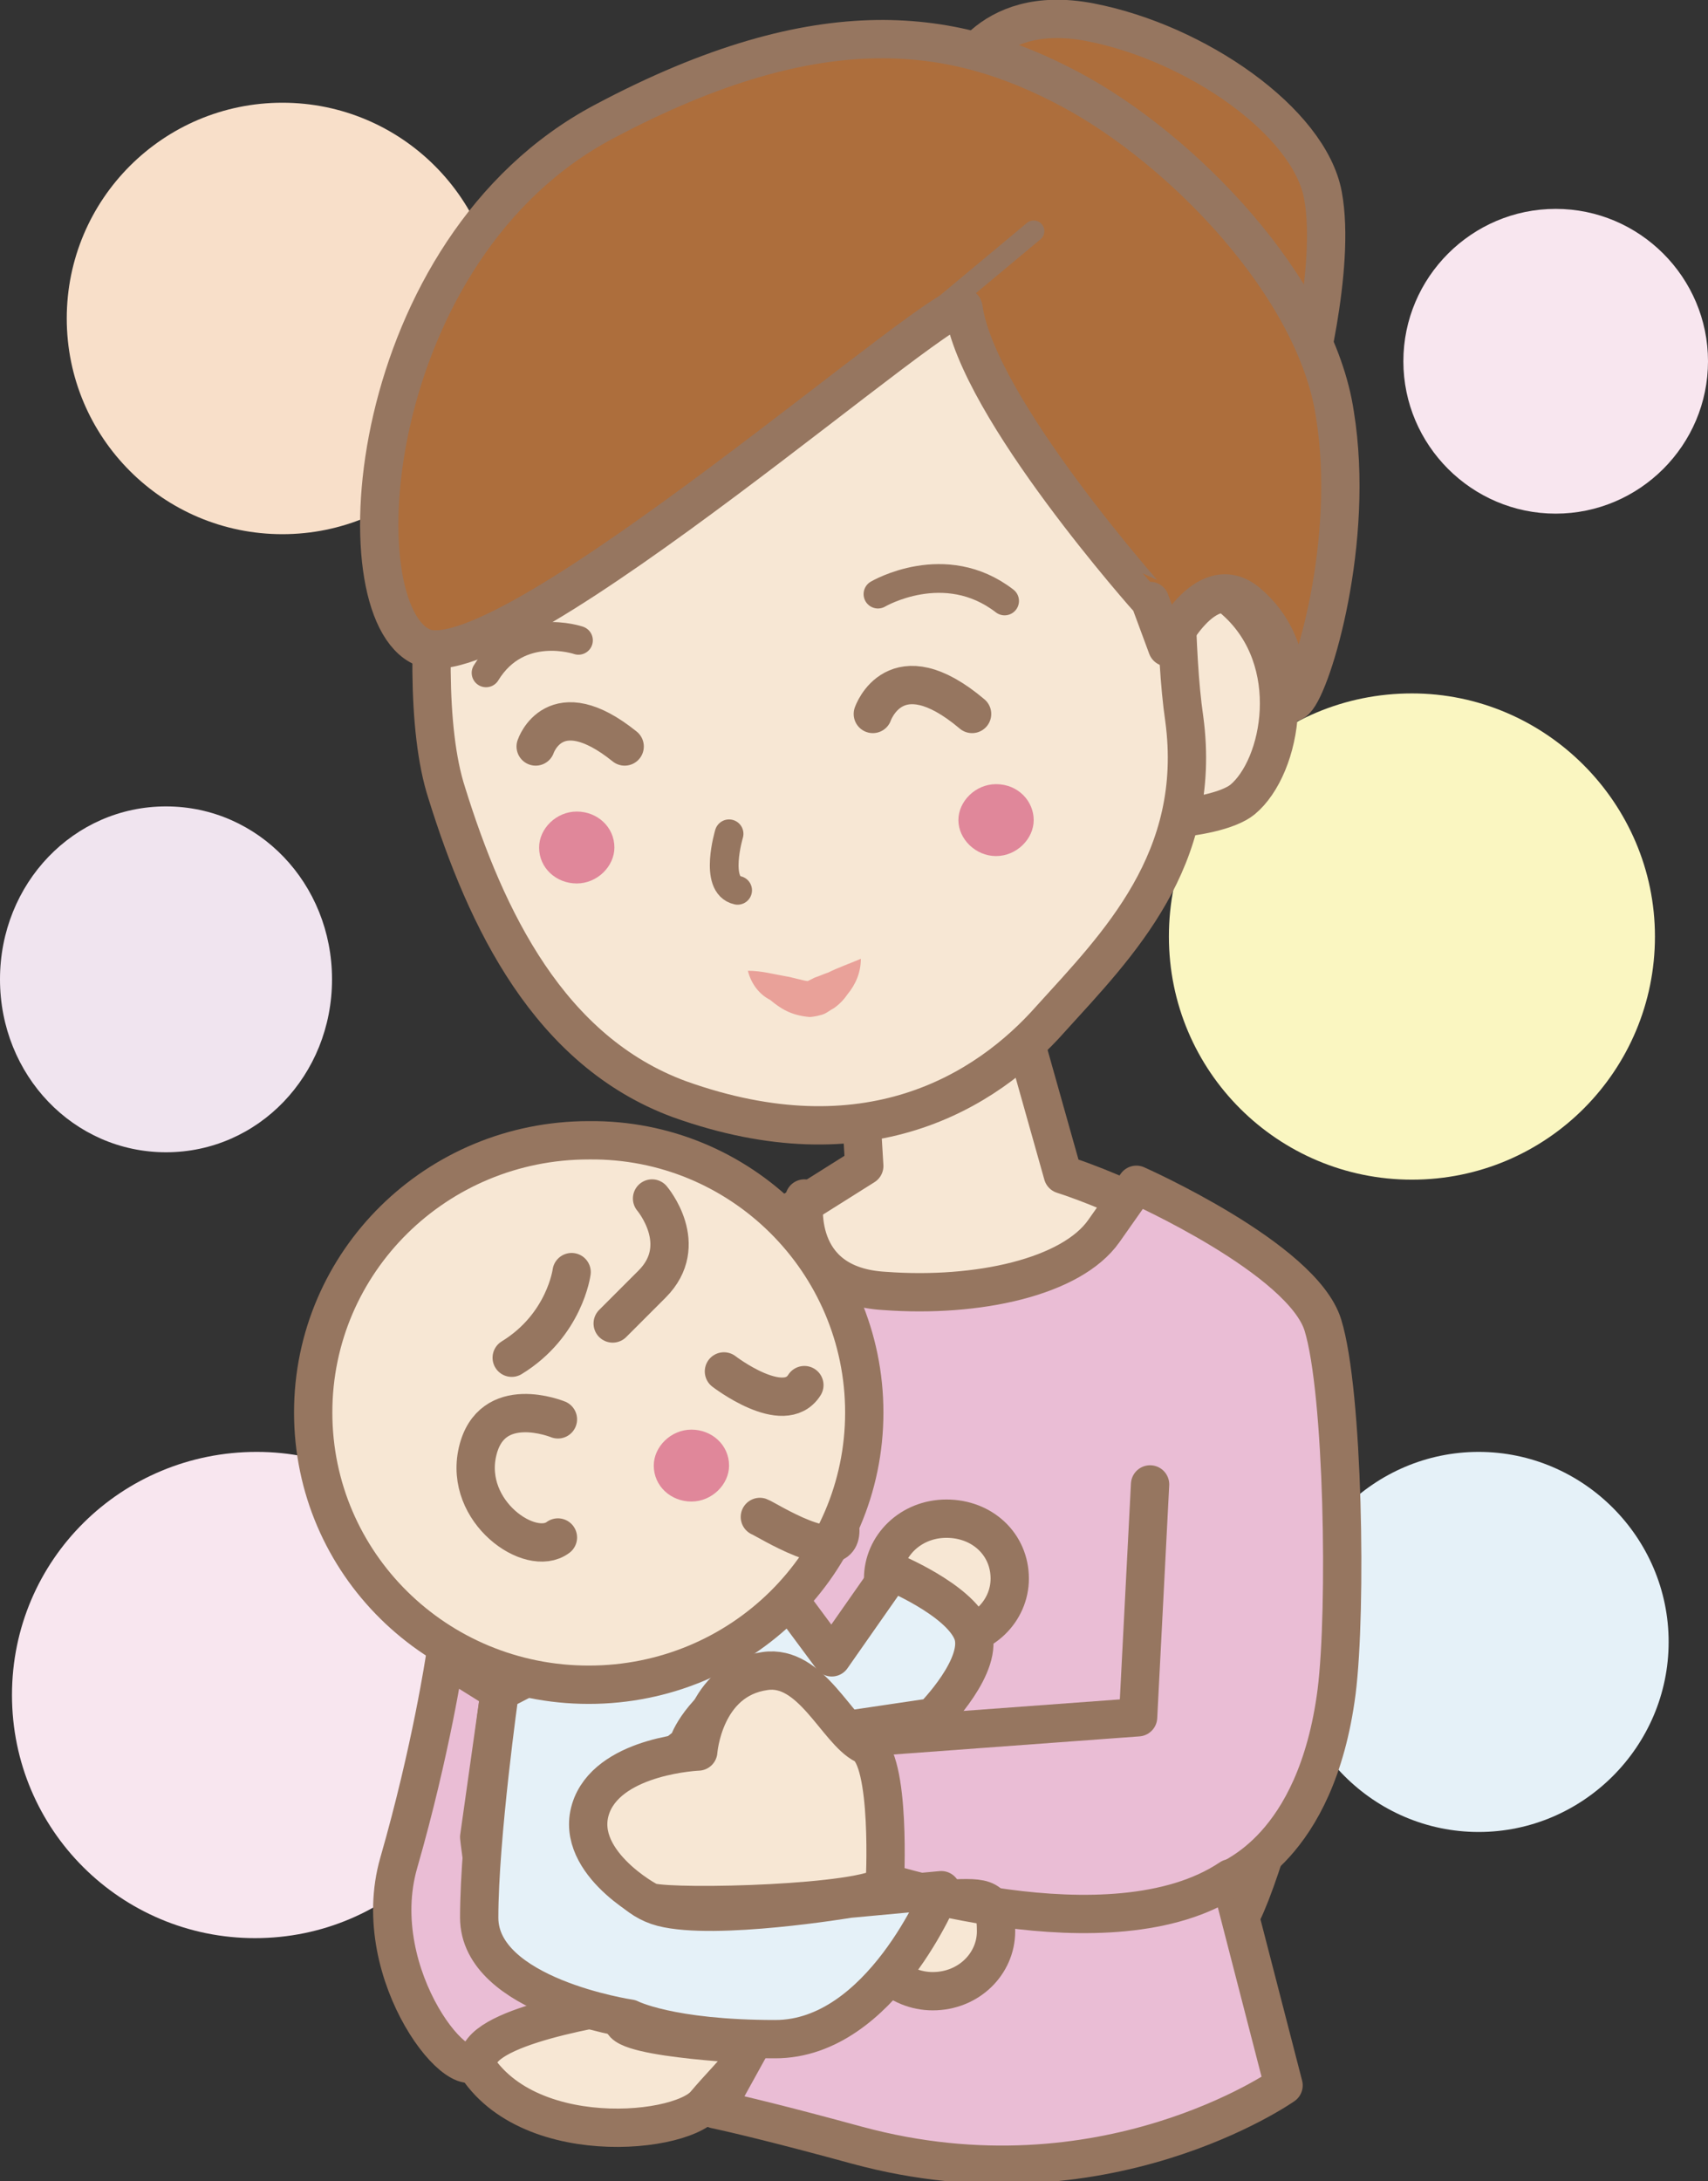 <svg xmlns="http://www.w3.org/2000/svg" xmlns:xlink="http://www.w3.org/1999/xlink" id="&#x30EC;&#x30A4;&#x30E4;&#x30FC;_1" x="0px" y="0px" width="99.8px" height="127.4px" viewBox="0 0 99.8 127.4" style="enable-background:new 0 0 99.8 127.4;" xml:space="preserve"><rect x="0" y="0" width="99.8" height="127.4" fill="#333333" stroke="none"/><style type="text/css">	.st0{fill:#E5F1F8;}	.st1{fill:#FAF6C1;}	.st2{fill:#F8E6EF;}	.st3{fill:#F8DFC9;}	.st4{fill:#F7E7D4;stroke:#967660;stroke-width:2.238;stroke-linecap:round;stroke-linejoin:round;stroke-miterlimit:10;}	.st5{fill:#EABDD5;stroke:#967660;stroke-width:2.238;stroke-linecap:round;stroke-linejoin:round;stroke-miterlimit:10;}	.st6{fill:#EABDD5;stroke:#967660;stroke-width:1.243;stroke-linecap:round;stroke-linejoin:round;stroke-miterlimit:10;}	.st7{fill:#E5F1F8;stroke:#967660;stroke-width:2.238;stroke-linecap:round;stroke-linejoin:round;stroke-miterlimit:10;}	.st8{fill:none;stroke:#967660;stroke-width:2.238;stroke-linecap:round;stroke-linejoin:round;stroke-miterlimit:10;}	.st9{fill:none;stroke:#967660;stroke-width:1.679;stroke-linecap:round;stroke-linejoin:round;stroke-miterlimit:10;}	.st10{fill:#F0E4EF;}	.st11{fill:none;stroke:#967660;stroke-width:1.48;stroke-linecap:round;stroke-linejoin:round;stroke-miterlimit:10;}	.st12{fill:#E9A199;}	.st13{fill:#AD6E3C;stroke:#967660;stroke-width:2.238;stroke-linecap:round;stroke-linejoin:round;stroke-miterlimit:10;}	.st14{fill:#E0879A;}	.st15{fill:none;stroke:#967660;stroke-width:1.243;stroke-linecap:round;stroke-linejoin:round;stroke-miterlimit:10;}</style><g>	<path class="st0" d="M97.5,95.9c0,6.1-5,11.1-11.1,11.1c-6.1,0-11.1-5-11.1-11.1c0-6.1,5-11.1,11.1-11.1   C92.5,84.8,97.5,89.8,97.5,95.9z"></path>	<path class="st1" d="M96.7,54.7c0,7.8-6.3,14.2-14.2,14.2c-7.8,0-14.2-6.3-14.2-14.2s6.3-14.2,14.2-14.2   C90.3,40.5,96.7,46.9,96.7,54.7z"></path>	<path class="st2" d="M29.1,99c0,7.8-6.3,14.2-14.2,14.2c-7.8,0-14.2-6.3-14.2-14.2S7.1,84.8,15,84.8C22.8,84.8,29.1,91.1,29.1,99z"></path>	<circle class="st3" cx="16.5" cy="18.6" r="12.6"></circle>	<path class="st4" d="M59,57.6c-1.6,0.4-8.9,3.9-8.9,3.9l0.4,6.6L44.3,72c0,0-12.8,14.2-17.1,24.5c-1.5,3.6-2.7,12.3-2.7,12.4   c-1.8,5.5,2.1,8.8,2.7,10.5c2.3,6.2,12.4,5.4,14,3.5c1.6-1.9,3.9-3.9,2.3-3.9c-1.6,0-7.4-0.8-7-1.9c0.4-1.2,4.3,0.4,2.7-1.6   c-1.6-1.9-4.3-1.6-4.3-1.6l-3.5,1.2l-0.4-5.4l3.9-14.8c11.6-5.4,13.6,7.4,13.6,7.4s-4.3-6.2-6.6-4.3c-2.3,1.9,0,4.3-1.2,4.3   c0,0-5.4,2.3-6.2,3.1c-0.8,0.8,0.5,5.6,6,6c5.4,0.4,9.2-0.5,9.2-0.5s20.6,5.4,22.9,0.8c2.3-4.7,8.9-29.9,3.1-35.3   c-5.8-5.4-13.6-7.8-13.6-7.8L59,57.6z"></path>	<path class="st4" d="M65.2,37.4c1.2-1.6,3.1-5.8,7-2.3c3.9,3.5,2.7,9.7,0.4,11.6c-1.6,1.3-7.8,1.6-7.8,0.4S65.2,37.4,65.2,37.4z"></path>	<path class="st4" d="M28,19.9c-1.2,1.2-4.3,19-1.9,26.4c2.3,7.4,6,15.1,13.6,17.9c10.9,3.9,17.9-0.4,21.7-4.7   c3.9-4.3,8.9-9.3,7.8-17.5c-1.2-8.2,0.8-22.1-5.4-24.9c-6.2-2.7-20.2-8.9-28-3.1C28,19.9,28,19.9,28,19.9z"></path>	<path class="st5" d="M78.1,98.8c0.6-4.8,0.4-17.5-0.8-21.4c-1.2-3.9-10.9-8.2-10.9-8.2s0,0-1.9,2.7c-1.9,2.7-7.4,3.9-12.8,3.5   C46.2,75.1,47,70,47,70l-16.3,45.8c-1.9-0.8-2.7-8.5-2.7-8.5l1.2-8.5L26,96.8c0,0-0.8,5.4-2.7,12c-1.9,6.6,3.9,13.6,4.7,11.3   c0.7-2,8.4-3.1,10.6-3.4c0.4-0.1,0.6-0.1,0.6-0.1s-0.2,0-0.6,0.1c-0.6,0.1-1.4,0.4-2.1,1.1c-1.2,1.2,7.4,1.6,7.4,1.6l-2.1,3.8   c1.4,0.3,3.9,0.9,8.3,2.1c14.4,3.9,24.9-3.5,24.9-3.5l-3.1-12C71.8,109.6,76.9,108.1,78.1,98.8z M48.4,112.2   c7.8-3.1-1.6-9.3,1.6-12.4C46.8,102.9,56.1,109.1,48.4,112.2z"></path>	<path class="st6" d="M41.6,123.6l0.3-0.5C38.8,122.5,41.6,123.6,41.6,123.6z"></path>	<path class="st6" d="M38.6,116.7c0.4,0,0.6-0.1,0.6-0.1S39,116.6,38.6,116.7z"></path>	<path class="st4" d="M59,92.2c0,1.9-1.6,3.5-3.7,3.5c-2,0-3.7-1.6-3.7-3.5c0-1.9,1.6-3.5,3.7-3.5C57.4,88.7,59,90.2,59,92.2z"></path>	<path class="st4" d="M58.2,112.8c0,1.9-1.6,3.5-3.7,3.5c-2,0-3.7-1.6-3.7-3.5c0-1.9,2.6-1.9,4.6-1.9   C57.6,110.8,58.2,110.8,58.2,112.8z"></path>	<path class="st7" d="M44.3,91l4.3,5.8l3.5-5c0,0,3.9,1.6,4.7,3.5c0.8,1.9-2.3,5-2.3,5l-5.4,0.8c0,0-3.1-4.7-5.8-2.7   c-2.7,1.9-3.1,3.5-3.1,3.5l-5.4,4.3c0,0,0.8,4.4,3.9,5.2c3.1,0.8,10.9-0.5,10.9-0.5l5.4-0.5c0,0-3.5,8.7-9.7,8.7   c-6.2,0-8.5-1.2-8.5-1.2S28,116.6,28,112c0-4.7,1.2-13.2,1.2-13.2L44.3,91z"></path>	<path class="st8" d="M67.2,86.7l-0.7,13.6l-16.3,1.2c0,0,1.9,7.4,0.7,8.2c0,0,14,4.7,21,0"></path>	<path class="st4" d="M44.7,97.6c-3.6,0.5-3.9,4.7-3.9,4.7s-5,0.2-6.2,3.1c-1.3,3.2,3.3,5.7,3.4,5.7c1.6,0.4,12.6,0.1,13.7-1   c0,0,0.4-7.4-1.2-8.2C48.9,101.1,47.4,97.2,44.7,97.6z"></path>	<path class="st9" d="M42.6,48.7c0,0-0.9,3,0.5,3.3"></path>	<path class="st10" d="M19.4,57.2c0,5.6-4.3,10.1-9.7,10.1C4.3,67.3,0,62.8,0,57.2s4.3-10.1,9.7-10.1C15.1,47.1,19.4,51.6,19.4,57.2   z"></path>	<path class="st2" d="M99.8,21.1c0,4.9-4,8.9-8.9,8.9c-4.9,0-8.9-4-8.9-8.9c0-4.9,4-8.9,8.9-8.9C95.8,12.2,99.8,16.2,99.8,21.1z"></path>	<path class="st9" d="M51.3,34.7c0,0,3.9-2.3,7.4,0.4"></path>	<path class="st9" d="M33.8,37.4c0,0-3.5-1.2-5.4,1.9"></path>	<path class="st8" d="M51,41.7c0,0,1.3-3.8,5.8,0"></path>	<path class="st8" d="M31.3,43.6c0,0,1.1-3.3,5.2,0"></path>	<path class="st11" d="M30.4,44.4"></path>	<path class="st11" d="M35.8,44.8"></path>	<g>		<g>			<path class="st12" d="M43.7,56.7c0.8,0,1.5,0.2,2.1,0.3c0.6,0.1,1.2,0.3,1.4,0.3c0.1,0,0,0,0,0l0.4-0.2c0.3-0.1,0.5-0.2,0.8-0.3     c0.6-0.3,1.2-0.5,1.9-0.8c0,0.8-0.3,1.5-0.8,2.1c-0.2,0.3-0.5,0.6-0.8,0.8c-0.2,0.1-0.3,0.2-0.5,0.3c-0.2,0.1-0.7,0.2-0.9,0.2     c-1.1-0.1-1.7-0.5-2.3-1C44.4,58.1,43.9,57.5,43.7,56.7z"></path>		</g>	</g>	<path class="st13" d="M55.9,4.8c0,0,1.6-4.7,7.8-3.5c6.2,1.2,12.8,5.8,13.6,10.1c0.8,4.3-1.2,11.6-1.2,11.6L55.9,4.8z"></path>	<path class="st13" d="M56.3,18c-0.2-1.6-26.6,21.9-31.6,19.8c-4.9-2.1-3.4-23.3,10.6-30.7c12.8-6.8,20.6-5.4,27.2-1.9   c6.6,3.5,14.4,11.6,15.5,19c1.2,7.4-1.3,15.7-2.3,16.7c-0.9,0.9,0.4-3-2.8-5.7c-2.5-2.1-4.7,2.6-4.7,2.6l-1-2.7   C67.2,35.1,57.1,23.8,56.3,18z"></path>	<path class="st4" d="M50.5,82.5c0,8.8-7.2,15.9-16.1,15.9c-8.9,0-16.1-7.1-16.1-15.9c0-8.8,7.2-15.9,16.1-15.9   C43.3,66.5,50.5,73.7,50.5,82.5z"></path>	<path class="st8" d="M42.3,80.1c0,0,3.5,2.7,4.7,0.8"></path>	<path class="st8" d="M44.4,88.6c0.3,0.1,4.7,2.9,4.7,0.8"></path>	<path class="st8" d="M32.6,82.9c0,0-3.9-1.6-4.7,1.9c-0.8,3.5,3.1,6.2,4.7,5"></path>	<path class="st8" d="M38.1,70c0,0,2.3,2.7,0,5c-2.3,2.3-2.3,2.3-2.3,2.3"></path>	<path class="st8" d="M33.4,74.3c0,0-0.4,3.1-3.5,5"></path>	<path class="st14" d="M60.4,47.9c0,1.1-1,2.1-2.2,2.1C57,50,56,49,56,47.9c0-1.1,1-2.1,2.2-2.1C59.5,45.8,60.4,46.8,60.4,47.9z"></path>	<path class="st14" d="M42.6,85.6c0,1.1-1,2.1-2.2,2.1c-1.2,0-2.2-0.9-2.2-2.1c0-1.1,1-2.1,2.2-2.1C41.6,83.5,42.6,84.4,42.6,85.6z"></path>	<path class="st14" d="M35.9,49.5c0,1.1-1,2.1-2.2,2.1c-1.2,0-2.2-0.9-2.2-2.1c0-1.1,1-2.1,2.2-2.1C34.9,47.4,35.9,48.3,35.9,49.5z"></path>	<line class="st15" x1="55" y1="18" x2="60.4" y2="13.5"></line></g></svg>
